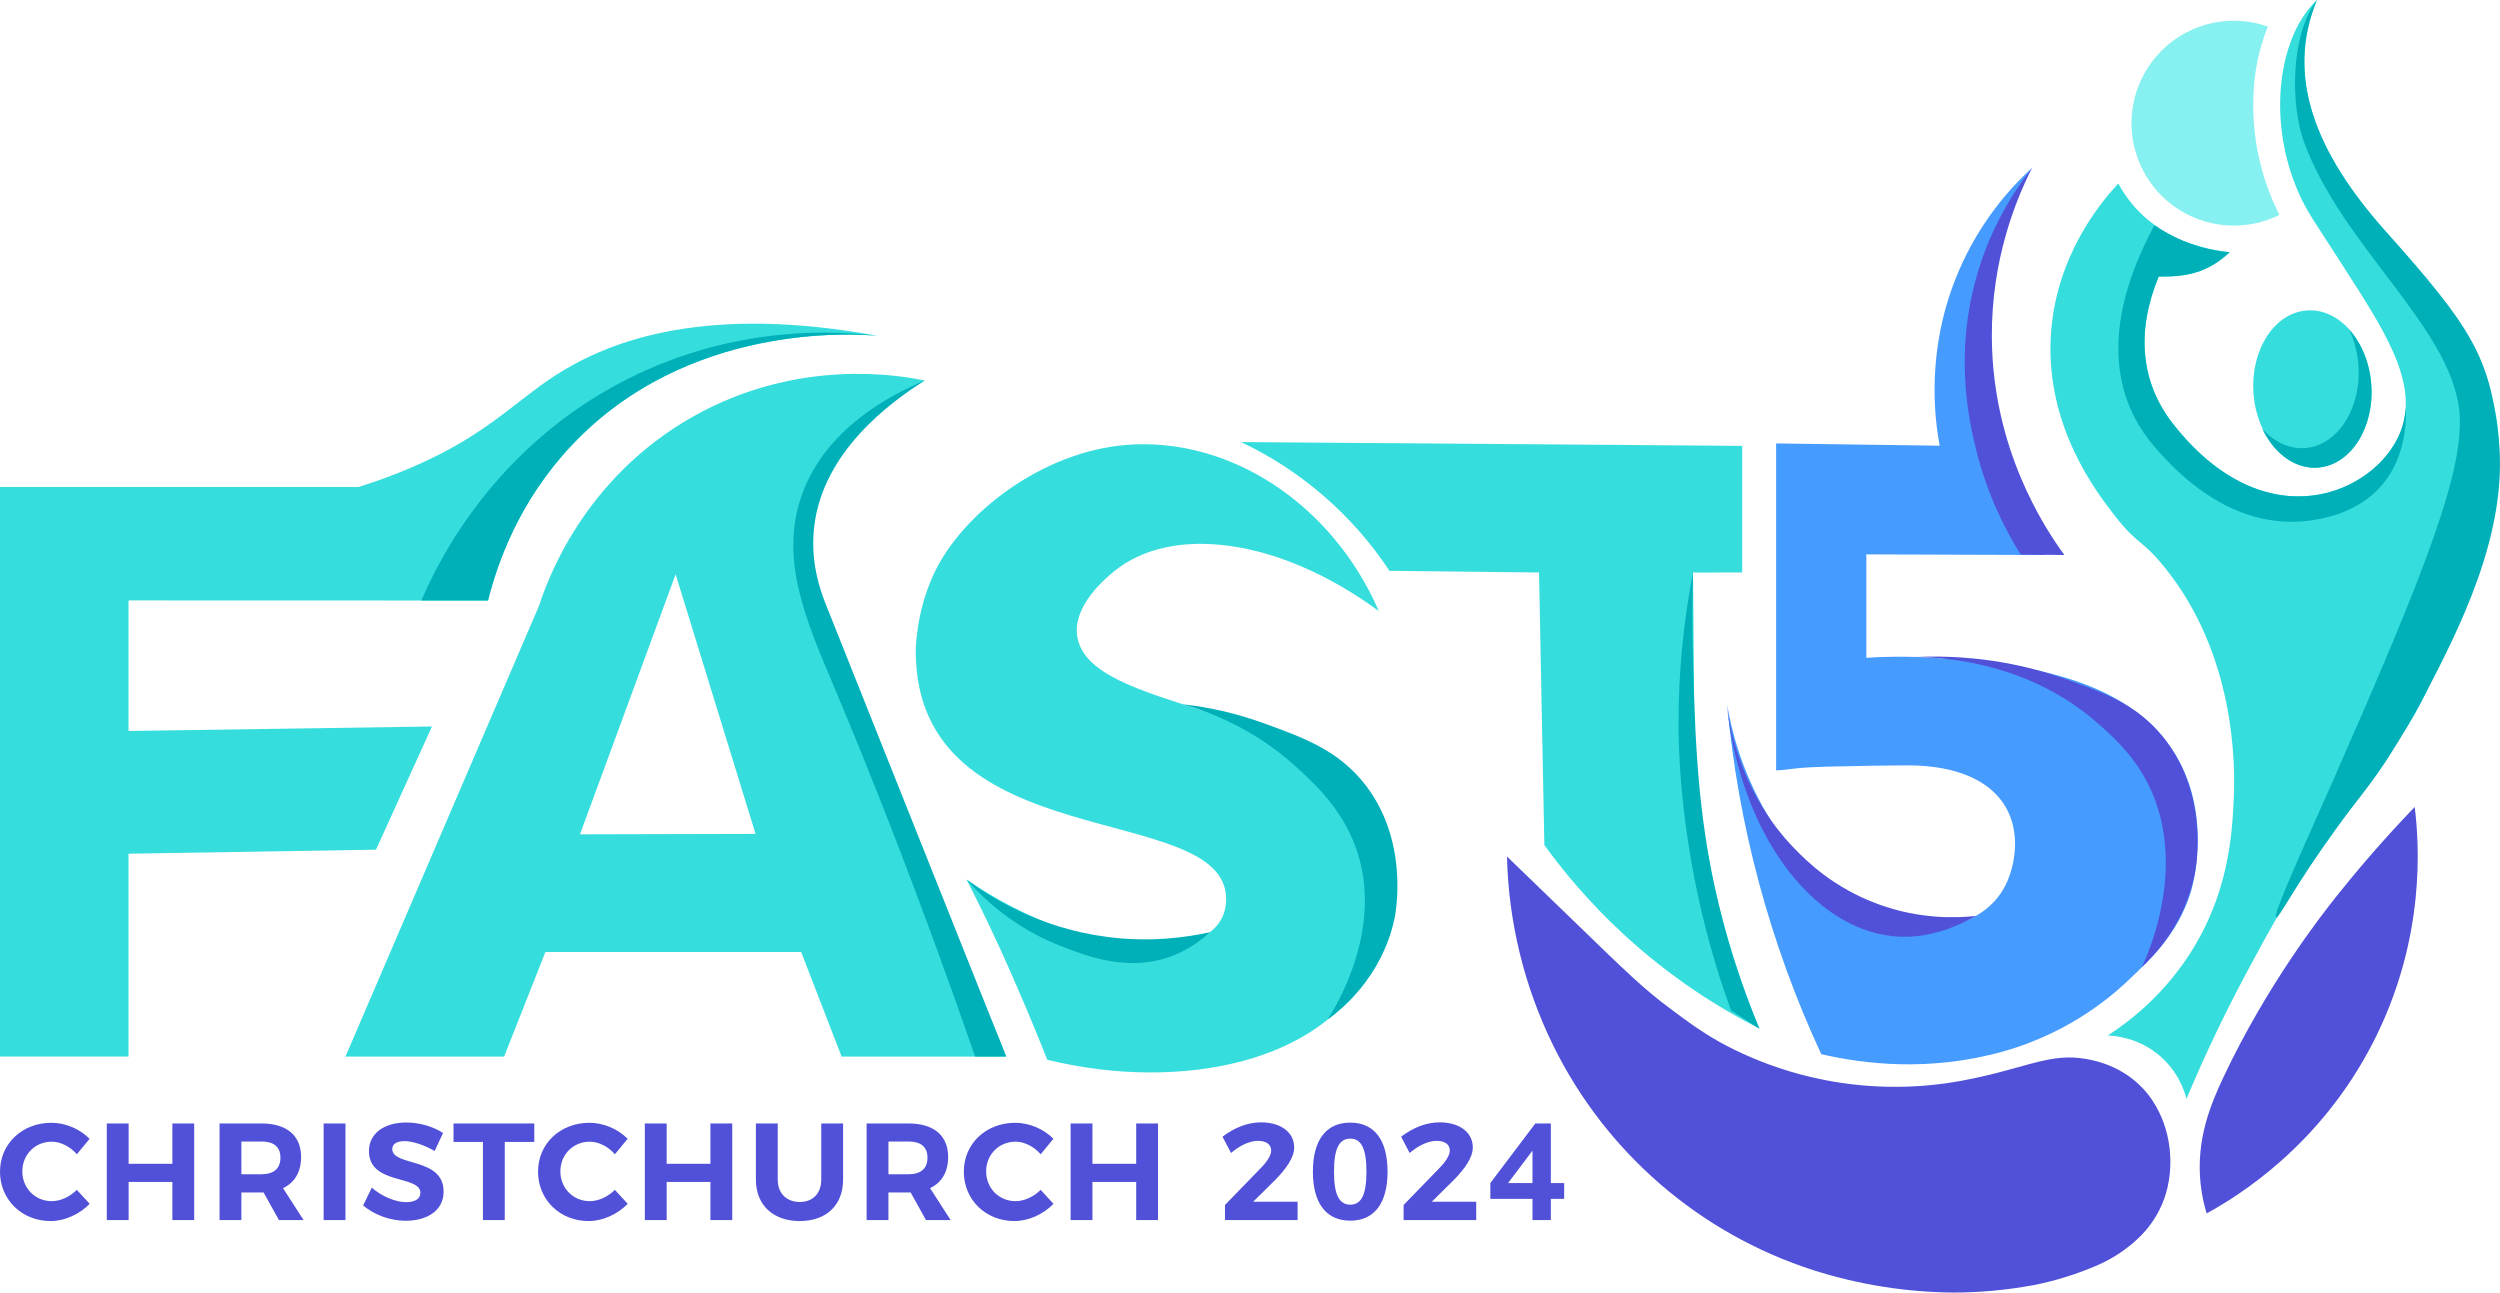 <?xml version="1.0" encoding="UTF-8"?>
<svg id="Layer_1" data-name="Layer 1" xmlns="http://www.w3.org/2000/svg" version="1.1" viewBox="0 0 1128.382 583.4">
  <defs>
    <style>
      .cls-1 {
        fill: #469bff;
      }

      .cls-1, .cls-2, .cls-3, .cls-4, .cls-5 {
        stroke-width: 0px;
      }

      .cls-2 {
        fill: #36dddd;
      }

      .cls-3 {
        fill: #87f0f0;
      }

      .cls-4 {
        fill: #5050d8;
      }

      .cls-5 {
        fill: #00b0b9;
      }
    </style>
  </defs>
  <g>
    <path class="cls-2" d="M250.6,169.475c-18.5,11.975-30.575,26.5-63.425,40.9-8.75,3.825-17.3,6.925-25.4,9.425H0v257.075h58v-91.55c37.225-.6,74.475-1.225,111.7-1.825,8.425-18.525,16.85-37.075,25.275-55.6l-136.975,2.025v-58.925c54.075,0,108.175.025,162.25.05,4.15-16.55,13.825-44.75,37.925-70.225,52.025-55.1,126.475-50.2,137.725-49.275-75.35-13.8-119.025.925-145.3,17.95v-.025Z"/>
    <path class="cls-2" d="M361.575,429.675h-115.4l-18.65,47.225h-71.6c29.15-67.9,58.325-135.8,87.475-203.725,3.425-10.65,19.65-56.95,69.125-85,47.45-26.9,93.425-18.8,104.875-16.425-30.475,17.675-46.5,39.45-51.175,52.25-14.075,38.55,53.525,177.5,53.525,177.5,0,0,25.008,50.109,34.4,75.4h-74.275l-18.275-47.225h-.025ZM341.025,376.375l-36.075-117.175c-14.4,39.125-28.775,78.25-43.175,117.375,26.425-.075,52.85-.125,79.25-.2Z"/>
    <path class="cls-2" d="M617.6,366.05c-28.275-49.575-125.85-44.525-131.375-78.725-2.25-13.925,13.05-26.525,16.45-29.325,25.85-21.3,74.325-15.5,119.675,17.825-21.225-48.8-67.75-78.75-114-75-38.2,3.075-74,30.975-86.7,57.85-8.4,17.8-8.325,35.125-8.325,35.125,0,94.175,140.1,66.825,140.1,112.025,0,14.025-12.9,21.65-33.4,21.65-23.7,0-57.425-12.25-83.775-30.5,13.625,26.425,25.45,53.8,36.475,81.375,15.275,3.7,31.025,5.7,46.55,5.7,59.225,0,107.075-27.725,107.075-82.025,0-14.55-3.25-26.325-8.75-35.95v-.025h0Z"/>
    <path class="cls-3" d="M1027.675,97.525c.375-.175.75-.375,1.125-.55-8.37-16.564-12.404-34.979-11.725-53.525.3-10.8,2.5-21.45,6.525-31.45-24.075-8.475-50.475,4.175-58.925,28.275-8.475,24.075,4.175,50.475,28.275,58.925,11.35,4,23.825,3.4,34.75-1.65l-.025-.025Z"/>
    <path class="cls-2" d="M1127.8,198.05c-.825-15.125-5.325-26.25-9.25-35.55-7.125-16.875-19-32.675-41.425-57.675C1044.875,68.825,1031.5,34.4,1045.75,0c-20.075,18.975-23.375,65.15-1.975,98.75,4.175,6.525,8.65,13.375,13.125,20.325,18.525,28.95,35.55,53.725,26.425,76.25-11.075,27.25-60.35,49.675-102.5-4-14.675-18.725-16.725-41.775-6.475-66.5,12.025.125,21.8-1.4,32-10.95-11.98-1.341-23.542-5.2-33.925-11.325l.075-1c-2.925-2.1-6.5-5.1-10-9.275-2.448-2.925-4.592-6.091-6.4-9.45-7.6,8.15-28.475,32.75-30.475,69.075-2.25,40.775,20.7,70.325,28.975,80.975,10.275,13.225,11.85,10.25,22.025,22.725,32.575,39.875,32.3,90.075,31.575,105.3-.775,16.225-2.4,42.95-20.225,70.225-12.175,18.65-27,30.025-36.65,36.25,3.225.125,13.95.95,23.55,9.225,8.4,7.25,11.15,16.075,12,19.4,8.029-19.188,16.964-37.984,26.775-56.325,9.5-17.75,17.075-31.9,29.55-49.85,9.4-13.525,35.525-49.425,43.85-62.7,4.025-6.425,6.625-11.85,8.275-15.35,6.35-13.55,1.175-6.95,16.175-49.85,11.675-33.425,17.375-44.725,16.325-63.9l-.025.025Z"/>
    <ellipse class="cls-2" cx="1043.719" cy="175.557" rx="26.675" ry="35.525" transform="translate(-9.636 72.542) rotate(-3.962)"/>
    <path class="cls-5" d="M1109.925,184.65c3.2,26.5-15.525,73.75-57.5,169.025-10.95,24.85-26.925,59.475-25.075,60.4,1.225.625,8.475-14.3,26.275-38.975,10.75-14.9,14.125-17.825,22.975-31.125,0,0,9.825-14.775,18.5-31.55,14.575-28.175,37.2-71.875,32.7-114.375-3.875-36.625-12.025-50.1-50.675-93.225C1044.875,68.825,1031.5,34.4,1045.75,0c-12.25,16.35-11.7,47.775-5.975,63.7,16.925,46.875,65.6,83.15,70.15,120.975v-.025Z"/>
    <path class="cls-5" d="M972.3,201.475c26.4,30.9,53.725,38.425,78.7,31.825,33.55-8.825,35.225-38.5,34.875-48.5,0-.075-.075-.15-.1-.25-.225,3.7-1.075,7.35-2.475,10.775-11.075,27.25-60.35,49.675-102.5-4-14.675-18.725-16.725-41.775-6.475-66.5,12.025.125,21.8-1.4,32-10.95-4.425-.4-10.075-1.325-16.325-3.45-6.23-2.127-12.136-5.105-17.55-8.85-14.825,27.375-27.725,67.625-.175,99.875l.025.025Z"/>
    <path class="cls-5" d="M1060.35,148.8c2.7,5.8,4.125,12.075,4.225,18.45.4,19.6-11.25,35.275-26.025,35.025-6.575-.125-12.625-3.375-17.4-8.65,4.9,10.325,13.525,17.325,23.2,17.5,14.775.25,26.425-15.425,26.025-35.025-.2-10.875-4.1-20.675-10.05-27.3h.025Z"/>
    <path class="cls-4" d="M1053.975,405.3c-6.025,7.6-30.725,39.1-50.425,80.9-5.7,12.125-12.45,28.175-10.3,48.15.6,5.625,1.775,10.225,2.725,13.325,14.15-7.75,50.9-30.3,74.85-76.65,24.35-47.1,21.05-90.85,19.05-106.8-15.3,15.925-27.25,30.175-35.9,41.05v.025ZM971.6,496.8c-7.025-10.525-18.375-17.525-32.8-19.225-15.15-1.825-27.125,5.45-54,10.325-35.725,6.475-72.6,1-104.9-15.575-10.825-5.55-19.375-12.125-25.925-17-12.4-9.225-19.725-16.425-44.6-40.525-5.15-4.975-15.425-14.925-29.2-28.225.699,29.58,7.804,58.656,20.825,85.225,23.779,48.394,66.211,85.041,117.55,101.525,20.464,6.526,41.796,9.922,63.275,10.075,12.05-.025,24.05-1.15,35.9-3.325,10.1-1.975,19.925-5.05,29.35-9.175,6.325-2.8,12.125-6.6,17.225-11.25,5.675-5.1,9.975-11.5,12.55-18.65,5.025-14.3,3.15-31.55-5.3-44.2h.05Z"/>
    <path class="cls-1" d="M872.35,296.9c-12.675-.85-23.15-.45-29.975,0v-46.675c32.7.1,47.875.175,80.575.275-30.925-45.475-52.375-105.05-5.775-174.775-10.275,9.45-23.75,24.725-33.175,46.8-14.925,35-10.825,66.35-8.525,78.65-30.45-.35-43.375-.7-73.825-1.025v147.575c7.45-.325,6.475-1.25,23.35-1.7,14.325-.375,28.35-.575,35.95-.575,30.725,0,48.55,13.275,48.55,35.65,0,.65.1,12.3-6.375,21.975-12.425,18.525-40.55,17.225-42.55,17.1-33.675-2.05-54.5-38.1-63.3-53.175-11.3-19.325-15.75-37.45-17.725-48.9,5.013,54.613,19.38,107.957,42.475,157.7,18.8,4.375,48.625,8.175,82.2-1.25,32.25-9.075,51.825-27.725,57.025-32.675,10.275-9.8,21.725-20.675,27.45-38.85.625-2,10.225-34.15-6.75-62.325-22.9-38-77.8-41.675-109.575-43.8h-.025Z"/>
    <path class="cls-4" d="M853.95,422.525c7.275.8,20.725.675,37.925-9.125-8.775.975-25.275,1.6-44.075-5.275-20.4-7.425-32.55-19.675-37.8-25.075-23.05-23.7-28.775-51.725-30.45-63.45,6.65,57.875,38.85,99.025,74.4,102.9v.025ZM946.275,325.975c7.975,6.95,20.125,17.6,26.65,35.725,12.35,34.325-3.775,69.65-5.925,74.2-.125.25-.225.475-.3.6,5.4-4.975,19.3-19.075,23.9-41.975.65-3.275,6.75-36.175-14.575-62.225-11.95-14.6-26.45-19.7-44.65-26.125-14.375-5.075-37.15-10.925-66.55-9.65,14.95.275,51.275,3.15,81.45,29.45h0ZM912,250.275l19.75.225c-9.25-12.7-32.325-47.925-32.725-97.9-.3-35.6,11.05-62.8,18.175-76.875-8.35,10.675-18.2,26.275-24.4,46.8-11.15,36.825-3.975,67.775-.975,80.025,5.2,21.25,13.75,37.4,20.2,47.725h-.025Z"/>
    <path class="cls-2" d="M764.125,258.425c7.4,0,14.8-.025,22.225-.05v-57.125l-226.175-1.725c27.206,12.907,50.366,33.007,66.975,58.125l67.5.75,2.4,123.025c8.75,12.05,20.2,25.775,34.975,39.525,22.325,20.75,44.575,34.4,62.075,43.3-16.785-40.643-26.671-83.803-29.25-127.7-.225-26.05-.475-52.125-.7-78.175l-.025.05Z"/>
    <path class="cls-5" d="M283.775,170.8c-61.875,30.975-87.05,84.925-93.575,100.225h30.075c4.15-16.55,13.825-44.75,37.925-70.225,52.025-55.1,126.475-50.2,137.725-49.275-18.3-2.2-63.5-5.075-112.15,19.275ZM362.425,221.975c-11.15,29.25,1.2,57.625,13.275,86.225,16.425,38.9,38.7,94.6,64.45,168.675h14c-27.1-67.925-54.175-135.825-81.275-203.75-2.675-6.675-7.4-19.775-5.3-36.15,4.25-33.025,33.5-54.95,49.85-65.25-16.6,7-44.15,21.85-54.975,50.225l-.025.025Z"/>
    <path class="cls-5" d="M478.025,426.675c12.4,4.9,31.325,12.375,51.175,4.75,7.825-3.025,13.425-7.475,16.875-10.675-10.95,2.45-27.1,4.625-46.25,2.15-31.025-4-52.975-18.025-63.575-25.95,7.925,9.025,21.525,21.725,41.775,29.725h0ZM585.05,346.15c7.9,7.2,20.175,18.375,26.65,35.725,13.55,36.325-8.6,72.25-12.45,78.275,4.95-3.525,24.25-18.25,30.15-45.45.425-1.925,7.225-36.1-14.575-62.225-11.9-14.25-26.925-19.7-44.65-26.125-11.725-4.241-23.909-7.086-36.3-8.475,11.925,3.4,32.125,10.925,51.175,28.275h0ZM757.6,327.175c.025,9.1.5,42.125,10.425,84.35,4.275,18.225,9.2,33.35,13.275,44.55,4.275,2.75,8.525,5.5,12.8,8.25-8.375-20.05-13.475-37.1-16.575-49-10.875-41.525-12.15-76.375-13.275-111.825-.6-18.975-.4-34.6-.1-45.05-4.422,22.639-6.608,45.658-6.525,68.725h-.025Z"/>
  </g>
  <path class="cls-4" d="M23.35,515.3c-7.475,0-13.275,5.8-13.275,13.4s5.8,13.45,13.275,13.45c3.925,0,8.225-2,11.325-5.1l5.8,6.3c-4.6,4.725-11.275,7.775-17.625,7.775C9.85,551.125,0,541.45,0,528.825s10.025-22.05,23.225-22.05c6.3,0,12.9,2.8,17.2,7.225l-5.725,6.975c-3-3.425-7.3-5.675-11.325-5.675h-.025ZM58.05,507.075v18.2h19.75v-18.2h9.85v43.6h-9.85v-17.2h-19.75v17.2h-9.85v-43.6h9.85ZM125.9,550.675l-6.925-12.45h-10.025v12.45h-9.85v-43.6h18.925c11.4,0,17.875,5.475,17.875,15.125,0,6.725-2.875,11.575-8.15,14.075l9.275,14.4h-11.15.025ZM108.95,530h9.1c5.425,0,8.525-2.5,8.525-7.475s-3.125-7.3-8.525-7.3h-9.1v14.775ZM155.925,507.075v43.6h-9.85v-43.6h9.85ZM182.6,515.05c-3.3,0-5.55,1.175-5.55,3.55,0,8.025,23.225,3.55,23.175,19.25,0,8.525-7.425,13.15-17.075,13.15-7.175,0-14.325-2.75-19.25-6.925l3.925-8.025c4.475,3.975,10.85,6.55,15.45,6.55,4.05,0,6.475-1.5,6.475-4.175,0-8.225-23.225-3.425-23.225-18.875,0-7.9,6.8-12.9,16.875-12.9,6.1,0,12.2,1.875,16.575,4.725l-3.8,8.15c-4.6-2.75-10.1-4.475-13.575-4.475h0ZM241.15,507.075v8.35h-13.325v35.25h-9.85v-35.25h-13.275v-8.35h36.45ZM266.2,515.3c-7.475,0-13.275,5.8-13.275,13.4s5.8,13.45,13.275,13.45c3.925,0,8.225-2,11.325-5.1l5.8,6.3c-4.6,4.725-11.275,7.775-17.625,7.775-13.025,0-22.85-9.65-22.85-22.3s10.025-22.05,23.225-22.05c6.3,0,12.9,2.8,17.2,7.225l-5.725,6.975c-3-3.425-7.3-5.675-11.325-5.675h-.025ZM300.9,507.075v18.2h19.75v-18.2h9.85v43.6h-9.85v-17.2h-19.75v17.2h-9.85v-43.6h9.85ZM360.95,542.525c5.85,0,9.725-3.8,9.725-10.1v-25.35h9.85v25.35c0,11.525-7.55,18.7-19.55,18.7s-19.8-7.175-19.8-18.7v-25.35h9.85v25.35c0,6.3,4.1,10.1,9.975,10.1h-.05ZM417.95,550.675l-6.925-12.45h-10.025v12.45h-9.85v-43.6h18.925c11.4,0,17.875,5.475,17.875,15.125,0,6.725-2.875,11.575-8.15,14.075l9.275,14.4h-11.15.025ZM401,530h9.1c5.425,0,8.525-2.5,8.525-7.475s-3.125-7.3-8.525-7.3h-9.1v14.775ZM458.375,515.3c-7.475,0-13.275,5.8-13.275,13.4s5.8,13.45,13.275,13.45c3.925,0,8.225-2,11.325-5.1l5.8,6.3c-4.6,4.725-11.275,7.775-17.625,7.775-13.025,0-22.85-9.65-22.85-22.3s10.025-22.05,23.225-22.05c6.3,0,12.9,2.8,17.2,7.225l-5.725,6.975c-3-3.425-7.3-5.675-11.325-5.675h-.025ZM493.075,507.075v18.2h19.75v-18.2h9.85v43.6h-9.85v-17.2h-19.75v17.2h-9.85v-43.6h9.85ZM573.75,519.35c0-2.8-2.175-4.425-5.975-4.425s-8.225,2.125-12.15,5.475l-3.85-7.35c5.35-4.05,11.275-6.475,17.45-6.475,8.725,0,14.9,4.425,14.9,11.275,0,4.675-3.55,9.525-8.35,14.525l-10.15,10.025h20.05v8.275h-32.775v-6.8l16.125-16.625c2.8-2.8,4.725-5.8,4.725-7.9h0ZM626.275,528.825c0,14.275-5.975,22.125-16.825,22.125s-16.875-7.85-16.875-22.125,5.975-22.125,16.875-22.125,16.825,7.9,16.825,22.125ZM602.1,528.825c0,10.35,2.3,14.9,7.35,14.9s7.3-4.55,7.3-14.9-2.3-14.9-7.3-14.9-7.35,4.475-7.35,14.9ZM654.375,519.35c0-2.8-2.175-4.425-5.975-4.425s-8.225,2.125-12.15,5.475l-3.85-7.35c5.35-4.05,11.275-6.475,17.45-6.475,8.725,0,14.9,4.425,14.9,11.275,0,4.675-3.55,9.525-8.35,14.525l-10.15,10.025h20.05v8.275h-32.775v-6.8l16.125-16.625c2.8-2.8,4.725-5.8,4.725-7.9h0ZM699.97,533.97v-26.89h-7l-1.28,1.7-19.02,25.19v7.14h19.02v9.57h8.28v-9.57h6.02v-7.14h-6.02ZM680.67,533.97l11.02-14.6v14.6h-11.02Z"/>
</svg>